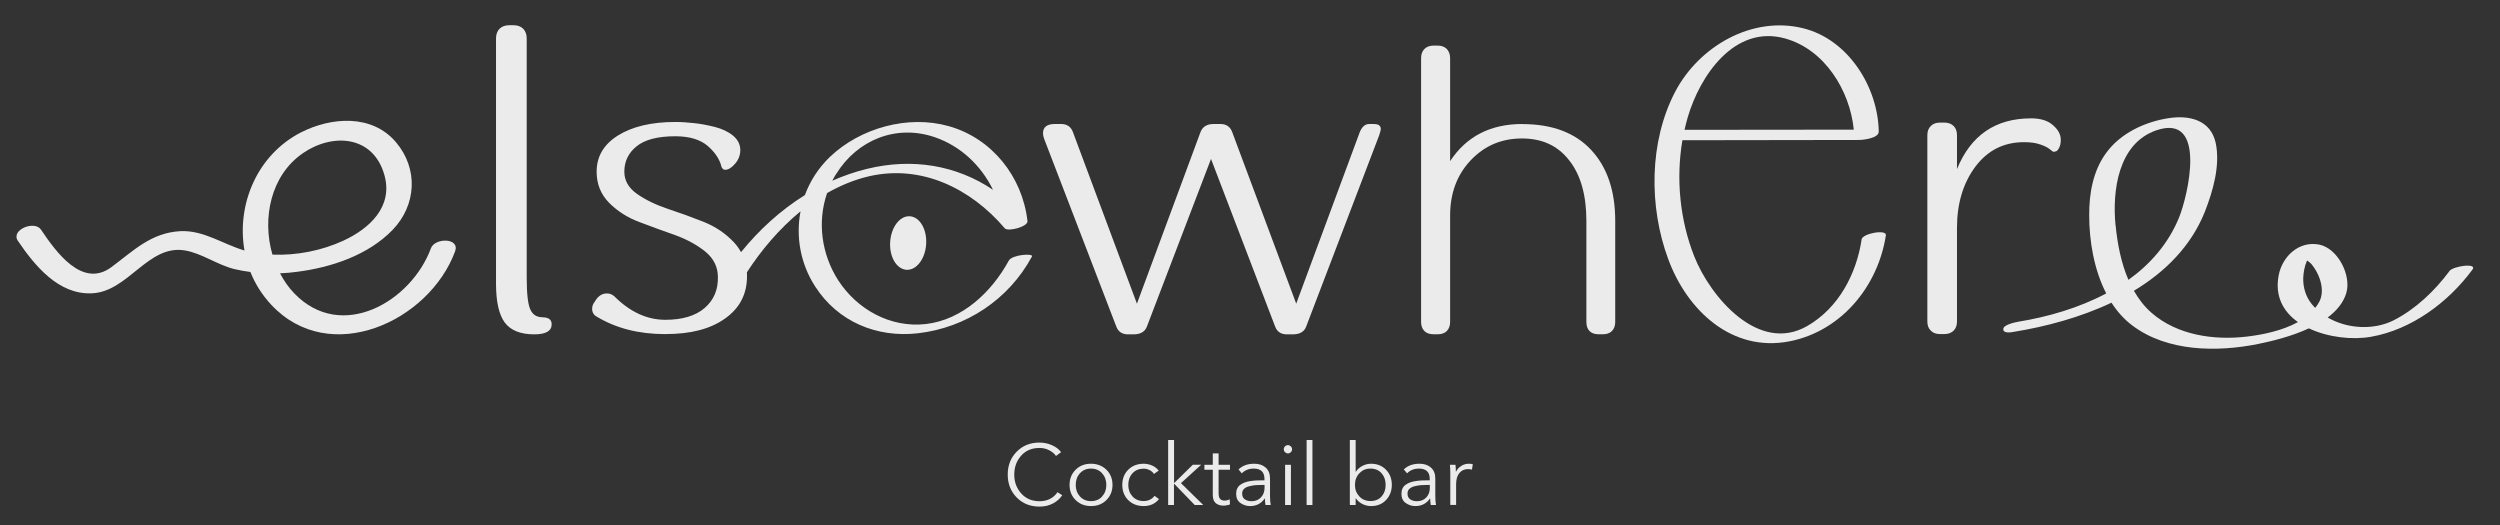 <?xml version="1.0" encoding="UTF-8"?> <svg xmlns="http://www.w3.org/2000/svg" id="_Слой_1" data-name="Слой_1" version="1.1" viewBox="0 0 283.46 59.53"><rect x="0" y="0" width="283.46" height="59.53" fill="#333333" stroke="none"/><defs><style> .st0 { fill: #ebebeb; } </style></defs><g><path class="st0" d="M61.5,35.97c-.63,0-1.09-.28-1.36-.86-.28-.58-.42-1.8-.42-3.65V4.35c0-.46-.14-.82-.4-1.09-.26-.26-.63-.4-1.09-.4h-.5c-.46,0-.82.14-1.09.4-.26.26-.4.63-.4,1.09v27.8c0,2.05.33,3.52.99,4.42.67.89,1.78,1.34,3.34,1.34,1.32,0,1.98-.38,1.98-1.14,0-.53-.35-.79-1.04-.79Z"></path><path class="st0" d="M48.86,28.15c-2.23,6.06-10.14,10.64-15.47,5.14-.65-.67-1.2-1.46-1.64-2.3.64-.03,1.3-.08,1.92-.17,3.89-.49,8.08-1.89,10.85-4.76,2.69-2.79,2.94-6.91.38-9.93-2.72-3.22-7.35-2.87-10.81-1.1-4.96,2.56-7.28,8.19-6.37,13.37-2.45-.71-4.61-2.31-7.26-2.19-3.34.18-5.31,2.21-7.83,4.08-3.31,2.45-6.3-1.75-7.98-4.25-.74-1.09-3.47.03-2.62,1.27,1.91,2.81,4.58,6.09,8.34,5.95,4.16-.14,6.38-5.54,10.56-4.87,1.95.32,3.7,1.64,5.64,2.12.6.14,1.21.25,1.82.33.54,1.34,1.32,2.6,2.37,3.72,6.62,7.08,17.9,1.91,20.84-6.06.57-1.56-2.3-1.56-2.74-.35ZM34.31,17.39c3.43-2.37,8.05-2.03,9.29,2.51.97,3.55-1.71,6.02-4.65,7.38-2.47,1.14-5.31,1.7-8.06,1.59-1.2-4.12-.18-9,3.43-11.48Z"></path><path class="st0" d="M114.37,29.57c-1.92,3.52-5.24,6.69-9.39,7.17-4,.46-7.79-1.64-9.94-4.96-1.9-2.96-2.39-6.63-1.26-9.89,1.49-.85,3.07-1.51,4.74-1.9,5.96-1.38,11.57,1.39,15.4,5.89.36.43,2.65-.18,2.58-.81-.57-5.03-4.01-9.39-8.94-10.77-4.6-1.3-10.01.21-13.44,3.47-1.31,1.25-2.26,2.74-2.86,4.35-2.75,1.71-5.18,3.93-7.24,6.47-.21-.39-.47-.75-.78-1.09-.96-1.03-2.12-1.81-3.47-2.35-1.36-.54-2.72-1.03-4.08-1.48-1.35-.45-2.51-1.02-3.47-1.69-.96-.68-1.43-1.52-1.43-2.51,0-1.17.46-2.13,1.39-2.88.92-.75,2.38-1.14,4.39-1.14,1.62,0,2.84.38,3.69,1.11.84.74,1.36,1.53,1.55,2.37.1.21.22.32.42.32.36,0,.74-.24,1.13-.7s.58-.97.58-1.53c0-.64-.28-1.18-.81-1.63-.54-.45-1.24-.78-2.09-1-.85-.21-1.63-.36-2.35-.43-.72-.08-1.43-.13-2.12-.13-2.72,0-4.87.52-6.5,1.53-1.62,1.02-2.42,2.38-2.42,4.11,0,1.39.47,2.56,1.41,3.52.95.95,2.09,1.69,3.45,2.19,1.35.52,2.7,1,4.05,1.48,1.34.49,2.48,1.11,3.43,1.88.93.77,1.41,1.73,1.41,2.87.03,1.45-.47,2.62-1.5,3.51-1.03.89-2.52,1.34-4.47,1.34-2.06,0-4-.89-5.78-2.67-.25-.22-.53-.32-.84-.32-.49,0-.91.24-1.25.74l-.14.22c-.18.22-.28.49-.28.79,0,.39.18.7.52.88,2.19,1.32,4.76,1.98,7.73,1.98s5.14-.58,6.8-1.75c1.67-1.17,2.51-2.77,2.51-4.81,0-.15,0-.29-.01-.45,1.64-2.53,3.69-4.95,6.08-6.91-.55,2.86-.02,5.92,1.65,8.51,2.58,4.01,6.98,5.84,11.64,5.32,5.5-.63,10.32-3.84,12.95-8.71.21-.38-2.24-.22-2.62.46ZM94.8,19.74c2.41-3.9,6.84-5.68,11.2-4.18,2.98,1.03,5.26,3.24,6.59,5.96-4.13-2.78-9.13-3.64-14.3-2.37-1.36.33-2.67.79-3.92,1.34.13-.26.27-.51.43-.76Z"></path><path class="st0" d="M172.61,14.06c-3.62,0-6.35,1.41-8.19,4.21V6.58c0-.43-.14-.78-.38-1.03-.25-.25-.6-.38-1.03-.38h-.47c-.43,0-.78.13-1.03.38-.25.25-.38.6-.38,1.03v29.93c0,.43.13.78.38,1.03s.6.36,1.03.36h.47c.43,0,.78-.11,1.03-.36.24-.25.38-.6.38-1.03v-12.06c0-2.53.77-4.62,2.33-6.27,1.57-1.66,3.5-2.48,5.81-2.48s4.07.82,5.36,2.48c1.3,1.64,1.95,3.94,1.95,6.87v11.46c0,.43.11.78.36,1.03.25.25.6.36,1.03.36h.47c.43,0,.78-.11,1.03-.36s.38-.6.38-1.03v-11.46c0-3.43-.92-6.11-2.74-8.06-1.82-1.95-4.42-2.92-7.79-2.92Z"></path><path class="st0" d="M277.71,30.76c-1.64,2.21-3.83,4.3-6.31,5.56-2.24,1.13-5.23.99-7.48-.32,1-.75,1.78-1.66,2.11-2.77.6-1.98-.93-5.04-3.04-5.49-2.33-.47-4.21,1.34-4.62,3.45-.47,2.41.53,4.16,2.18,5.33-1.79.99-4.06,1.44-5.75,1.64-3.73.45-7.94-.14-10.86-2.7-.81-.71-1.46-1.56-1.99-2.49,3.53-2.13,6.47-5.03,8.04-8.95.92-2.34,1.78-5.29,1.23-7.83-.57-2.59-2.99-3.16-5.35-2.79-2.69.42-5.46,1.71-7.08,3.96-1.48,2.03-1.92,4.58-1.91,7.05,0,2.89.54,6.16,1.93,8.86-3.1,1.65-6.61,2.66-9.98,3.21-.36.07-1.66.33-1.69.82-.04.53.85.39,1.17.33,3.63-.59,7.55-1.63,11.1-3.31.64,1,1.43,1.89,2.38,2.6,3.96,2.97,9.6,3.02,14.25,2.08,1.58-.32,3.79-.86,5.75-1.77,2.19,1.04,4.97,1.33,7.07.95,4.58-.81,8.75-3.91,11.48-7.62.58-.78-2.19-.4-2.63.18ZM239.87,25.58c-.39-3.9.28-9.33,4.64-10.81,5.79-1.96,3.57,7.42,2.55,9.92-1.22,2.96-3.26,5.27-5.73,7.04-.84-1.94-1.25-4.12-1.45-6.15ZM263.03,31.65c.28.84.35,1.73-.04,2.53-.13.26-.3.5-.48.73-.14-.14-.28-.29-.4-.44-.68-.84-.99-1.89-.96-2.97.03-.64.15-1.3.4-1.88.01-.02.03-.05.05-.08.19.14.38.28.47.39.42.5.75,1.1.96,1.71Z"></path><path class="st0" d="M100.93,27.43c-.11,1.67.72,3.09,1.85,3.16,1.13.07,2.13-1.24,2.23-2.91.11-1.67-.72-3.09-1.85-3.16-1.13-.07-2.12,1.23-2.23,2.91Z"></path><path class="st0" d="M231.34,16.38c.49.17.85.35,1.07.54.22.19.38.29.43.29.1,0,.21-.03.32-.07.11-.06.22-.19.33-.42.11-.22.17-.5.17-.86,0-.6-.29-1.16-.89-1.67-.58-.52-1.41-.77-2.47-.77-4.04,0-6.84,1.91-8.41,5.75v-3.84c0-.45-.13-.79-.38-1.04-.26-.26-.61-.39-1.06-.39h-.47c-.46,0-.81.13-1.06.39-.26.25-.39.6-.39,1.04v21.12c0,.45.13.79.39,1.04.25.26.6.39,1.06.39h.47c.45,0,.79-.13,1.06-.39.25-.25.38-.6.38-1.04v-10.6c0-2.79.7-5.1,2.09-6.96,1.39-1.85,3.23-2.77,5.5-2.77.74,0,1.35.08,1.85.26Z"></path><path class="st0" d="M155.85,14.06h-.61c-.45,0-.81.31-1.06.91l-7.21,19.46-7.26-19.46c-.22-.6-.67-.91-1.34-.91h-.77c-.75,0-1.25.31-1.48.91l-7.21,19.46-7.26-19.46c-.22-.6-.67-.91-1.34-.91h-.71c-.89,0-1.34.35-1.34,1.06,0,.18.04.4.14.65l8.16,21.23c.22.61.67.91,1.35.91h.61c.79,0,1.31-.29,1.53-.91l7.26-18.98,7.26,18.98c.22.61.67.91,1.34.91h.67c.79,0,1.31-.29,1.53-.91l8.26-21.64c.13-.39.19-.63.19-.72,0-.38-.25-.57-.72-.57Z"></path><path class="st0" d="M211.08,27.15c-.6,3.94-2.62,7.77-6.16,9.81-5.53,3.19-11-3.31-12.81-7.87-1.63-4.11-2.1-8.8-1.35-13.19,6.66,0,13.32-.01,19.98-.03.52,0,2.3-.19,2.28-.96-.08-5.04-3.47-10.46-8.59-11.71-5.82-1.43-11.81,2.09-14.49,7.2-2.97,5.67-2.99,13.05-.79,18.98,2.14,5.81,7.21,10.6,13.76,9.32,5.88-1.16,10.03-6.25,10.92-12.02.11-.71-2.65-.22-2.76.47ZM202.39,4.36c4.48,1.23,7.36,5.89,7.8,10.34-6.4,0-12.79.01-19.19.02.1-.46.22-.92.35-1.38,1.38-4.76,5.32-10.57,11.05-8.98Z"></path></g><g><path class="st0" d="M119.89,55.8l.55.35c-.25.38-.59.69-1.04.93-.45.24-.96.36-1.54.36-1.04,0-1.9-.34-2.58-1.03-.68-.69-1.02-1.55-1.02-2.6s.34-1.91,1.02-2.6c.68-.69,1.54-1.03,2.57-1.03.51,0,.98.1,1.43.3s.79.46,1.03.79l-.58.43c-.16-.25-.41-.46-.75-.64s-.71-.27-1.12-.27c-.86,0-1.56.29-2.08.88-.52.59-.78,1.3-.78,2.14s.26,1.55.79,2.14c.53.59,1.22.88,2.08.88s1.57-.34,2.03-1.02Z"></path><path class="st0" d="M125.45,53.26c.46.45.69,1.03.69,1.72s-.23,1.26-.69,1.72c-.46.46-1.04.68-1.75.68s-1.28-.23-1.74-.68c-.46-.45-.69-1.03-.69-1.72s.23-1.26.69-1.72c.46-.46,1.04-.68,1.74-.68s1.29.23,1.75.68ZM124.96,56.29c.32-.35.48-.78.48-1.31s-.16-.96-.48-1.32c-.32-.35-.74-.53-1.26-.53s-.93.18-1.25.53c-.32.35-.48.79-.48,1.32s.16.96.48,1.31c.32.35.73.53,1.25.53s.94-.17,1.26-.52Z"></path><path class="st0" d="M131.36,53.37l-.52.37c-.11-.18-.27-.32-.48-.43-.21-.11-.44-.17-.69-.17-.52,0-.94.17-1.26.52-.32.35-.48.79-.48,1.32s.16.96.48,1.31c.32.35.74.52,1.26.52s.94-.2,1.24-.59l.5.37c-.43.53-1.01.79-1.73.79s-1.32-.23-1.76-.68c-.45-.45-.67-1.03-.67-1.72s.22-1.27.67-1.72c.45-.45,1.04-.68,1.76-.68.32,0,.64.07.95.2.31.14.56.33.75.59Z"></path><path class="st0" d="M133.12,49.89v4.86h.03l2.1-2.06h.95l-2.3,2.09,2.53,2.48h-.97l-2.32-2.4h-.03v2.4h-.66v-7.37h.66Z"></path><path class="st0" d="M139.46,52.7v.56h-1.29v2.66c0,.32.06.54.18.66.12.12.29.18.51.18.19,0,.38-.05.57-.15l.03.58c-.24.09-.5.14-.78.14-.31,0-.58-.09-.82-.27-.23-.18-.35-.5-.35-.95v-2.85h-.95v-.56h.95v-1.29h.66v1.29h1.29Z"></path><path class="st0" d="M143.37,54.46v-.15c0-.79-.41-1.18-1.22-1.18-.55,0-1,.18-1.35.54l-.37-.44c.44-.44,1.03-.65,1.79-.65.52,0,.95.14,1.28.43.33.29.5.7.5,1.23v2c0,.41.03.75.08,1.02h-.59c-.05-.26-.07-.51-.07-.74h-.02c-.4.57-.95.86-1.66.86-.41,0-.77-.12-1.1-.35-.32-.23-.48-.58-.48-1.04,0-.23.04-.43.12-.6.08-.17.19-.31.35-.42.16-.11.32-.2.51-.27.18-.07.41-.12.67-.16.27-.04.51-.06.75-.07.23,0,.5-.01.82-.01ZM143.37,54.98h-.2c-.31,0-.59.01-.83.03s-.49.07-.73.13-.43.17-.57.3c-.14.14-.2.31-.2.52,0,.3.1.52.31.66.21.14.46.21.76.21.45,0,.8-.15,1.07-.44s.4-.65.4-1.07v-.34Z"></path><path class="st0" d="M146.36,50.61c.09.09.14.2.14.33s-.05.24-.14.33c-.09.09-.2.14-.33.14s-.23-.05-.33-.14c-.09-.09-.14-.2-.14-.33s.05-.24.14-.33c.09-.09.2-.14.33-.14s.23.05.33.14ZM146.37,52.7v4.56h-.66v-4.56h.66Z"></path><path class="st0" d="M148.81,49.89v7.37h-.66v-7.37h.66Z"></path><path class="st0" d="M153.73,56.49h-.02v.77h-.66v-7.37h.66v3.6h.02c.19-.29.44-.51.75-.67s.64-.24.97-.24c.7,0,1.27.23,1.71.69s.65,1.03.65,1.71-.22,1.25-.65,1.71-1,.69-1.71.69c-.34,0-.66-.08-.97-.23-.31-.16-.56-.37-.75-.65ZM156.65,56.29c.31-.35.46-.78.46-1.31s-.15-.96-.46-1.32c-.31-.35-.73-.53-1.26-.53s-.93.18-1.26.53c-.33.35-.5.79-.5,1.32s.17.96.5,1.31c.33.35.75.52,1.26.52.53,0,.95-.17,1.26-.52Z"></path><path class="st0" d="M162.11,54.46v-.15c0-.79-.41-1.18-1.22-1.18-.55,0-1,.18-1.35.54l-.37-.44c.44-.44,1.03-.65,1.79-.65.52,0,.95.14,1.28.43.33.29.5.7.5,1.23v2c0,.41.03.75.08,1.02h-.59c-.05-.26-.07-.51-.07-.74h-.02c-.4.57-.95.86-1.66.86-.41,0-.77-.12-1.1-.35-.32-.23-.48-.58-.48-1.04,0-.23.04-.43.12-.6.08-.17.19-.31.35-.42.16-.11.32-.2.51-.27.18-.07.41-.12.67-.16s.51-.06.75-.07c.23,0,.51-.01.82-.01ZM162.11,54.98h-.19c-.31,0-.59.01-.83.03-.24.02-.49.07-.73.13-.24.06-.43.17-.57.3s-.2.31-.2.52c0,.3.1.52.31.66.21.14.46.21.76.21.45,0,.8-.15,1.07-.44s.39-.65.39-1.07v-.34Z"></path><path class="st0" d="M164.44,53.7c0-.39-.01-.72-.04-1h.63c.03.32.04.58.04.78h.02c.13-.27.33-.48.59-.65.26-.17.55-.25.87-.25.18,0,.32.02.44.05l-.09.62c-.1-.04-.26-.06-.47-.06-.38,0-.7.14-.95.43-.25.29-.38.72-.38,1.29v2.34h-.66v-3.56Z"></path></g></svg> 